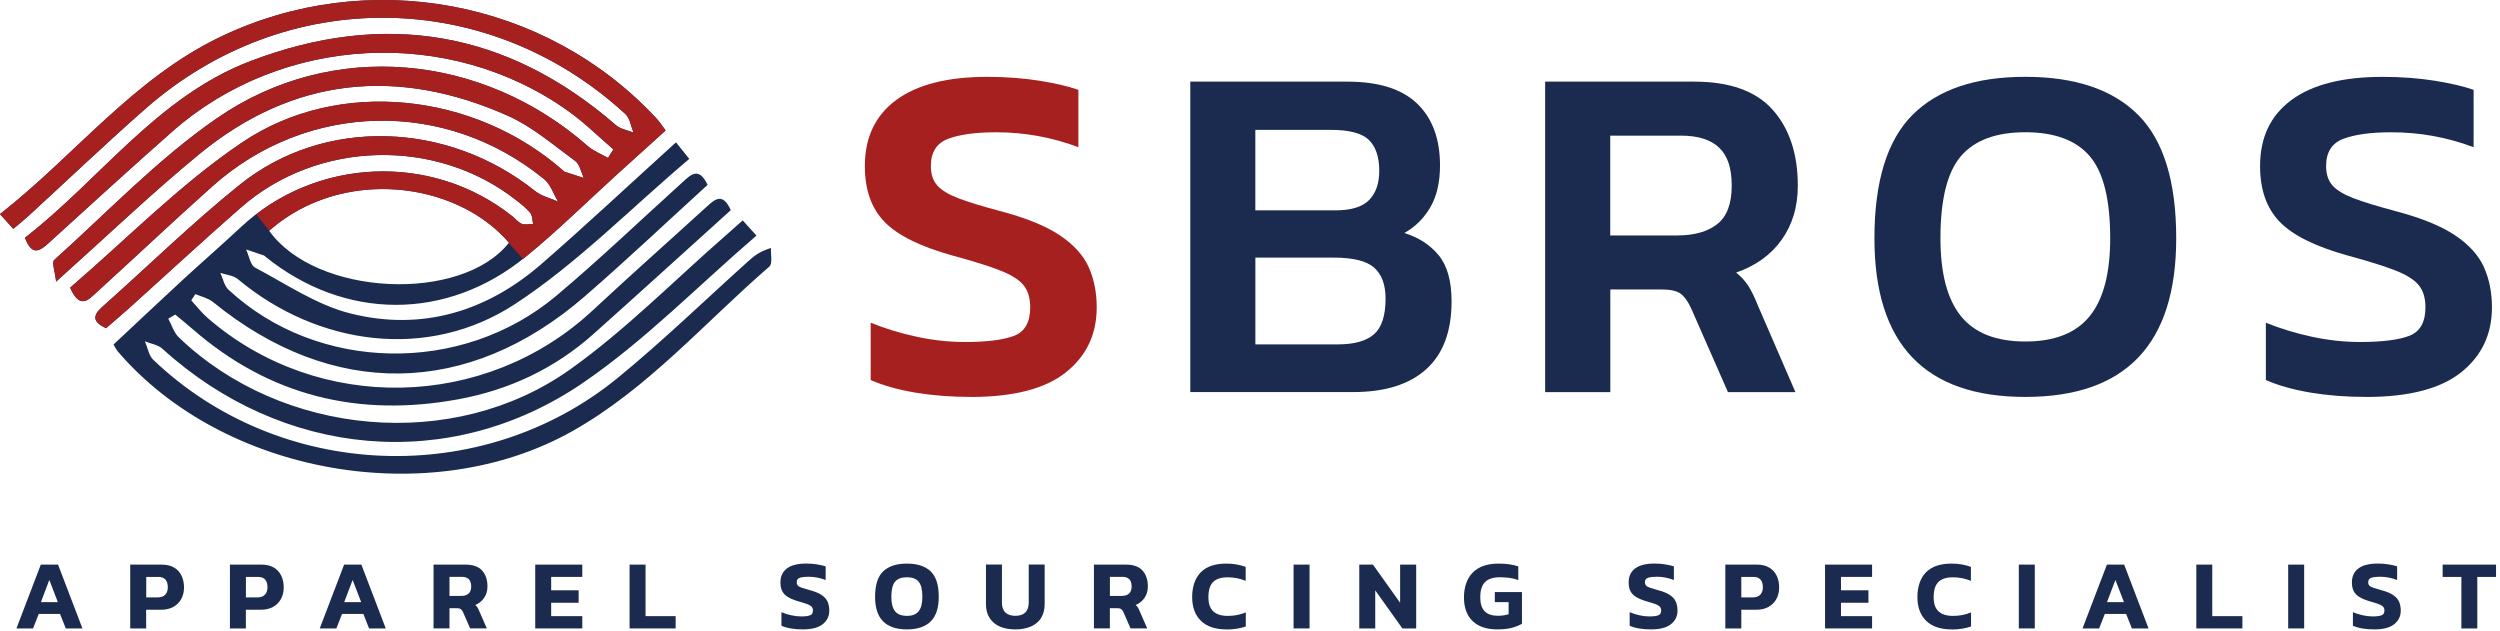 <svg width="618" height="156" viewBox="0 0 618 156" fill="none" xmlns="http://www.w3.org/2000/svg">
<g clip-path="url(#clip0_27_121)">
<path d="M240.02 98.12C235.09 98.12 230.5 97.76 226.25 97.05C222 96.33 218.33 95.3 215.23 93.95V79.77C218.72 81.2 222.5 82.35 226.55 83.23C230.6 84.11 234.57 84.54 238.47 84.54C244.03 84.54 248.12 84.02 250.74 82.99C253.36 81.96 254.67 79.61 254.67 75.96C254.67 73.66 254.11 71.83 253 70.48C251.89 69.13 249.96 67.92 247.22 66.85C244.48 65.78 240.61 64.57 235.6 63.21C227.57 60.99 221.93 58.21 218.68 54.87C215.42 51.53 213.79 46.93 213.79 41.05C213.79 33.98 216.37 28.54 221.54 24.72C226.7 20.91 234.21 19 244.06 19C248.67 19 252.96 19.32 256.93 19.95C260.9 20.59 264.12 21.34 266.58 22.21V36.39C260.06 33.93 253.27 32.7 246.2 32.7C241.19 32.7 237.26 33.24 234.4 34.31C231.54 35.38 230.11 37.63 230.11 41.04C230.11 43.03 230.63 44.62 231.66 45.81C232.69 47 234.46 48.07 236.96 49.03C239.46 49.98 242.98 51.05 247.51 52.25C253.79 53.92 258.63 55.9 262.05 58.21C265.46 60.51 267.83 63.14 269.14 66.07C270.45 69.01 271.11 72.31 271.11 75.96C271.11 82.64 268.57 88 263.48 92.05C258.39 96.1 250.57 98.13 240 98.13" fill="#A72020"/>
<path d="M294.24 96.93V20.18H333.09C340.8 20.18 346.54 21.99 350.31 25.6C354.08 29.22 355.97 34.32 355.97 40.91C355.97 45.04 355.18 48.48 353.59 51.22C352 53.96 349.85 56.09 347.15 57.6C350.73 58.71 353.57 60.56 355.67 63.14C357.78 65.72 358.83 69.52 358.83 74.52C358.83 81.91 356.74 87.49 352.57 91.26C348.4 95.03 342.38 96.92 334.52 96.92H294.24V96.93ZM310.33 52H330.11C334 52 336.78 51.15 338.45 49.44C340.12 47.73 340.95 45.33 340.95 42.23C340.95 38.81 340.1 36.27 338.39 34.6C336.68 32.93 333.52 32.1 328.91 32.1H310.32V52H310.33ZM310.33 85.13H330.71C334.76 85.13 337.74 84.3 339.65 82.63C341.56 80.96 342.51 78.02 342.51 73.81C342.51 70.39 341.58 67.85 339.71 66.18C337.84 64.51 334.48 63.68 329.64 63.68H310.33V85.13Z" fill="#1B2B4F"/>
<path d="M381.96 96.93V20.18H418.79C427.61 20.18 434.08 22.5 438.22 27.15C442.35 31.8 444.42 38.05 444.42 45.92C444.42 51.09 443.09 55.53 440.43 59.27C437.77 63 434.01 65.71 429.17 67.37C430.44 68.4 431.45 69.52 432.21 70.71C432.96 71.9 433.74 73.49 434.53 75.48L443.83 96.93H427.15L418.09 76.31C417.3 74.56 416.42 73.33 415.47 72.62C414.52 71.91 412.93 71.55 410.7 71.55H398.07V96.93H381.98H381.96ZM398.04 58.2H414.61C418.82 58.2 422.12 57.27 424.5 55.4C426.88 53.53 428.08 50.38 428.08 45.93C428.08 41.48 427.05 38.5 424.98 36.51C422.91 34.53 419.77 33.53 415.57 33.53H398.05V58.2H398.04Z" fill="#1B2B4F"/>
<path d="M500.66 98.12C475.79 98.12 463.36 85.05 463.36 58.91C463.36 44.85 466.5 34.68 472.77 28.4C479.05 22.12 488.34 18.99 500.66 18.99C512.98 18.99 522.27 22.13 528.55 28.4C534.83 34.68 537.96 44.85 537.96 58.91C537.96 85.05 525.53 98.12 500.66 98.12ZM500.66 84.42C507.89 84.42 513.19 82.33 516.57 78.16C519.95 73.99 521.64 67.57 521.64 58.91C521.64 49.3 519.95 42.52 516.57 38.59C513.19 34.66 507.89 32.69 500.66 32.69C493.43 32.69 488.13 34.66 484.75 38.59C481.37 42.52 479.68 49.3 479.68 58.91C479.68 67.57 481.37 73.99 484.75 78.16C488.13 82.33 493.43 84.42 500.66 84.42Z" fill="#1B2B4F"/>
<path d="M584.91 98.12C579.98 98.12 575.39 97.76 571.14 97.05C566.89 96.33 563.22 95.3 560.12 93.95V79.77C563.61 81.2 567.39 82.35 571.44 83.23C575.49 84.11 579.46 84.54 583.36 84.54C588.92 84.54 593.01 84.02 595.64 82.99C598.26 81.96 599.57 79.61 599.57 75.96C599.57 73.66 599.01 71.83 597.9 70.48C596.79 69.13 594.86 67.92 592.12 66.85C589.38 65.78 585.51 64.57 580.5 63.21C572.47 60.99 566.83 58.21 563.58 54.87C560.32 51.53 558.69 46.93 558.69 41.05C558.69 33.98 561.27 28.54 566.44 24.72C571.6 20.91 579.11 19 588.96 19C593.57 19 597.86 19.32 601.83 19.95C605.8 20.59 609.02 21.34 611.48 22.21V36.39C604.96 33.93 598.17 32.7 591.1 32.7C586.09 32.7 582.16 33.24 579.3 34.31C576.44 35.38 575.01 37.63 575.01 41.04C575.01 43.03 575.53 44.62 576.56 45.81C577.59 47 579.36 48.07 581.86 49.03C584.36 49.98 587.88 51.05 592.41 52.25C598.68 53.92 603.53 55.9 606.95 58.21C610.37 60.51 612.73 63.14 614.04 66.07C615.35 69.01 616.01 72.31 616.01 75.96C616.01 82.64 613.47 88 608.38 92.05C603.29 96.1 595.47 98.13 584.9 98.13" fill="#1B2B4F"/>
<path d="M28.06 85.17C33.69 79.9 39.31 74.59 44.99 69.35C49.79 64.92 54.73 60.64 59.5 56.18C78.01 38.9 106.69 37.68 126.54 53.38C127.37 54.04 128.08 54.97 129.01 55.34C129.81 55.66 130.85 55.38 131.78 55.36C131.57 54.44 131.63 53.31 131.1 52.66C130.11 51.45 128.83 50.45 127.58 49.47C107.84 33.98 78.57 34.68 59.61 51.24C50.3 59.37 41.24 67.78 32.05 76.05C30.1 77.8 28.09 79.49 26.2 81.13C22.96 79.6 22.79 78.07 25.21 75.92C36.56 65.84 47.44 55.16 59.26 45.67C80.12 28.9 110.62 29.94 132.29 47.24C133.87 48.5 136.05 48.99 137.95 49.84C136.83 47.97 136.11 45.6 134.52 44.3C110.17 24.38 75.99 25.1 52.53 46.02C42.91 54.6 33.55 63.47 24.01 72.13C22.07 73.89 19.8 76.81 17.33 71.11C31.3 59.14 44.49 45.56 59.85 35.21C83.81 19.07 117.33 22.98 139.12 42.1C139.25 42.22 139.36 42.4 139.51 42.45C141.11 42.98 142.72 43.48 144.32 44C143.63 42.57 143.32 40.63 142.19 39.8C136.79 35.86 131.57 31.3 125.56 28.63C98.36 16.52 72.52 18.99 49.22 38.13C37.5 47.76 26.52 58.29 13.86 69.62C13.6 67.12 12.74 64.86 13.39 64.28C26.64 52.38 39.08 39.25 53.65 29.21C82.09 9.6 119.22 13.22 145.26 36.09C146.69 37.35 148.61 38.07 150.3 39.04C150.75 38.34 151.19 37.64 151.64 36.94C147.96 33.78 144.49 30.33 140.57 27.52C111.17 6.43 69.71 8.57 42.53 32.57C32.2 41.68 22.04 50.97 11.85 60.24C9.59 62.3 7.8 63.09 6.18 58.77C24.77 44.36 38.89 23.88 61.9 15.11C94.9 2.53 125.28 7.5 152.24 30.93C153.38 31.92 155.14 32.18 156.62 32.79C155.97 31.24 155.74 29.24 154.61 28.2C120.67 -3.03 70.71 -3.62 36 26.84C26.18 35.46 16.73 44.49 7.1 53.32C5.95 54.37 4.73 55.35 3.29 56.57C2.24 55.41 1.36 54.43 0 52.92C18.52 38.41 32.9 19.48 54.45 9.13C90.83 -8.35 134.9 -0.25 162.3 29.31C162.99 30.06 163.55 30.93 164.54 32.24C160.5 35.89 156.6 39.41 152.71 42.93C145.12 49.81 137.83 57.05 129.9 63.51C110.4 79.4 85.16 79.22 65.67 63.49C65.53 63.38 65.42 63.22 65.26 63.16C63.79 62.65 62.3 62.15 60.83 61.66C61.56 63.2 61.87 65.52 63.07 66.16C70.79 70.24 78.34 75.41 86.64 77.49C104.19 81.89 120.25 77.09 133.89 65.22C144.81 55.72 155.37 45.82 167.1 35.19C168.01 36.32 168.91 37.43 170.39 39.28C155.74 51.67 142.64 65.14 127.29 75.18C105.86 89.2 78.54 85.52 58.79 68.99C57.69 68.07 55.92 67.95 54.47 67.46C55.12 68.86 55.43 70.64 56.48 71.61C78.43 92 114.13 92.78 137.55 73.09C148.22 64.12 158.31 54.46 168.66 45.1C170.7 43.26 172.7 41.03 174.92 45.7C164.86 54.85 154.89 64.31 144.51 73.3C115.68 98.26 82.07 98.63 52.64 74.65C51.45 73.68 49.75 73.33 48.29 72.7C47.95 73.22 47.61 73.74 47.28 74.26C48.63 75.72 49.86 77.33 51.35 78.62C78.73 102.33 120.06 101.42 146.57 76.68C155.86 68.01 165.39 59.59 174.78 51.02C176.82 49.16 178.69 47.61 180.65 51.95C169.42 62.08 158.11 72.39 146.69 82.58C137.1 91.13 125.84 96.4 113.25 98.71C88.7 103.21 66.68 97.94 47.65 81.38C46.23 80.14 44.76 78.97 43.32 77.76C42.75 78.1 42.18 78.44 41.6 78.78C42.45 80.33 42.98 82.22 44.2 83.39C69.69 107.88 112.09 111.88 140.99 91.28C154.72 81.5 166.7 69.27 179.47 58.14C180.78 57 182.08 55.83 183.6 54.48C184.64 55.63 185.54 56.63 187 58.24C172.6 70.61 159.41 84.19 144.1 94.65C111.08 117.19 69.7 113.07 40.14 86.21C39.05 85.22 37.28 84.97 35.82 84.37C36.49 85.92 36.77 87.88 37.9 88.95C69.13 118.8 119.17 120.86 152.73 93.39C163.92 84.23 174.33 74.12 185.11 64.45C186.4 63.29 187.73 62.18 190.59 61.3C190.49 62.87 191.02 65.17 190.19 65.89C174.2 79.72 160.25 95.99 141.54 106.55C106.4 126.37 55.2 117.41 29.07 86.82C28.74 86.43 28.52 85.93 28.06 85.16M66.53 57.03C78.07 73.27 114.05 74.91 125.82 59.99C112.69 44.68 84.4 41.24 66.53 57.03Z" fill="#1B2B4F"/>
<path d="M3.29 56.57C4.73 55.34 5.95 54.37 7.1 53.32C16.73 44.49 26.18 35.46 36 26.84C70.71 -3.62 120.67 -3.02 154.61 28.2C155.73 29.23 155.97 31.24 156.62 32.79C155.15 32.19 153.38 31.92 152.24 30.93C125.28 7.49 94.9 2.52 61.9 15.11C38.89 23.88 24.77 44.36 6.17 58.76C7.8 63.08 9.59 62.28 11.85 60.23C22.03 50.96 32.2 41.67 42.53 32.56C69.71 8.57 111.18 6.42 140.57 27.51C144.49 30.33 147.96 33.78 151.64 36.93C151.19 37.63 150.75 38.33 150.3 39.03C148.61 38.06 146.7 37.34 145.27 36.08C119.23 13.2 82.11 9.58 53.67 29.2C39.11 39.24 26.66 52.36 13.41 64.27C12.76 64.85 13.62 67.12 13.88 69.61C26.54 58.28 37.52 47.75 49.24 38.12C72.54 18.98 98.38 16.51 125.58 28.62C131.6 31.3 136.81 35.85 142.21 39.79C143.34 40.61 143.65 42.56 144.34 43.99C142.73 43.48 141.13 42.97 139.53 42.44C139.38 42.39 139.27 42.21 139.14 42.09C117.35 22.98 83.83 19.06 59.87 35.2C44.51 45.55 31.32 59.13 17.35 71.1C19.83 76.8 22.09 73.89 24.03 72.13C33.57 63.46 42.93 54.59 52.55 46.02C76.01 25.1 110.19 24.38 134.54 44.3C136.13 45.6 136.85 47.97 137.97 49.84C136.07 48.99 133.89 48.5 132.31 47.24C110.64 29.94 80.14 28.9 59.28 45.67C47.46 55.17 36.59 65.84 25.23 75.92C22.81 78.07 22.97 79.6 26.22 81.13C28.11 79.49 30.12 77.81 32.07 76.05C41.26 67.78 50.32 59.37 59.63 51.24C78.59 34.67 107.86 33.97 127.6 49.47C128.85 50.45 130.13 51.45 131.12 52.66C131.65 53.31 131.59 54.45 131.8 55.36C130.87 55.38 129.82 55.66 129.03 55.34C128.1 54.96 127.39 54.03 126.56 53.38C108.03 38.72 81.8 38.83 63.34 52.96L66.53 57.02L67.4 56.3H67.42C84.15 42.35 109.32 44.55 123.09 57.17C123.09 57.17 123.1 57.18 123.11 57.19C124.07 58.07 124.98 59.01 125.83 59.99C125.81 60.01 125.79 60.03 125.77 60.06C127.23 61.67 128.49 63.09 129.29 64.01C129.5 63.84 129.71 63.69 129.92 63.52C137.85 57.06 145.14 49.82 152.73 42.94C156.62 39.42 160.52 35.9 164.56 32.25C163.57 30.94 163.01 30.06 162.32 29.32C134.9 -0.25 90.83 -8.35 54.45 9.13C32.9 19.48 18.52 38.41 0 52.92C1.36 54.43 2.24 55.4 3.29 56.57Z" fill="#A72020"/>
<path d="M4.06 155.35L10.09 139.57H14.35L20.38 155.35H16.26L14.84 151.77H9.57L8.17 155.35H4.05H4.06ZM10.11 148.85H14.3L12.19 143.36L10.11 148.85Z" fill="#1B2B4F"/>
<path d="M32.19 155.35V139.57H39.96C41.22 139.57 42.25 139.82 43.07 140.32C43.89 140.82 44.49 141.49 44.89 142.34C45.29 143.19 45.49 144.14 45.49 145.21C45.49 146.28 45.26 147.24 44.8 148.08C44.34 148.91 43.69 149.56 42.85 150.03C42.01 150.49 41.01 150.73 39.85 150.73H36.13V155.36H32.18L32.19 155.35ZM36.14 147.68H38.98C39.81 147.68 40.44 147.45 40.86 146.99C41.28 146.53 41.48 145.93 41.48 145.18C41.48 144.36 41.29 143.73 40.91 143.28C40.53 142.83 39.92 142.61 39.11 142.61H36.15V147.68H36.14Z" fill="#1B2B4F"/>
<path d="M56.84 155.35V139.57H64.61C65.87 139.57 66.9 139.82 67.72 140.32C68.54 140.82 69.14 141.49 69.54 142.34C69.94 143.19 70.14 144.14 70.14 145.21C70.14 146.28 69.91 147.24 69.45 148.08C68.99 148.91 68.34 149.56 67.5 150.03C66.66 150.49 65.66 150.73 64.5 150.73H60.78V155.36H56.83L56.84 155.35ZM60.78 147.68H63.62C64.45 147.68 65.08 147.45 65.5 146.99C65.92 146.53 66.12 145.93 66.12 145.18C66.12 144.36 65.93 143.73 65.55 143.28C65.17 142.83 64.56 142.61 63.75 142.61H60.79V147.68H60.78Z" fill="#1B2B4F"/>
<path d="M79.04 155.35L85.07 139.57H89.33L95.36 155.35H91.24L89.82 151.77H84.55L83.15 155.35H79.03H79.04ZM85.09 148.85H89.28L87.17 143.36L85.09 148.85Z" fill="#1B2B4F"/>
<path d="M107.17 155.35V139.57H115.06C116.92 139.57 118.29 140.06 119.18 141.04C120.06 142.02 120.5 143.33 120.5 144.98C120.5 146.04 120.23 146.97 119.69 147.77C119.15 148.57 118.42 149.17 117.48 149.56C117.71 149.74 117.89 149.94 118.03 150.16C118.17 150.38 118.32 150.69 118.48 151.08L120.34 155.34H116.22L114.46 151.32C114.31 150.98 114.12 150.73 113.9 150.57C113.67 150.42 113.34 150.34 112.92 150.34H111.11V155.34H107.16L107.17 155.35ZM111.11 147.31H114.03C114.8 147.31 115.4 147.12 115.83 146.73C116.26 146.35 116.48 145.76 116.48 144.98C116.48 143.4 115.72 142.6 114.2 142.6H111.11V147.3V147.31Z" fill="#1B2B4F"/>
<path d="M132.31 155.35V139.57H143.94V142.61H136.25V145.92H143.04V149H136.25V152.31H143.94V155.35H132.31Z" fill="#1B2B4F"/>
<path d="M155.63 155.35V139.57H159.58V152.31H167.02V155.35H155.63Z" fill="#1B2B4F"/>
<path d="M198.44 155.59C197.39 155.59 196.42 155.51 195.51 155.36C194.6 155.21 193.82 154.98 193.17 154.69V151.33C193.89 151.64 194.68 151.89 195.56 152.09C196.43 152.29 197.26 152.38 198.05 152.38C199.03 152.38 199.76 152.29 200.24 152.11C200.72 151.93 200.96 151.54 200.96 150.93C200.96 150.52 200.84 150.19 200.6 149.95C200.36 149.71 199.98 149.49 199.45 149.3C198.92 149.11 198.2 148.89 197.28 148.63C196.2 148.3 195.34 147.94 194.71 147.54C194.07 147.14 193.62 146.65 193.34 146.08C193.06 145.51 192.92 144.81 192.92 143.97C192.92 142.47 193.46 141.32 194.54 140.51C195.62 139.71 197.21 139.31 199.32 139.31C200.24 139.31 201.12 139.38 201.99 139.52C202.85 139.66 203.56 139.82 204.1 140V143.38C203.4 143.1 202.69 142.9 201.98 142.77C201.27 142.64 200.58 142.57 199.91 142.57C199.03 142.57 198.31 142.65 197.77 142.81C197.22 142.97 196.95 143.35 196.95 143.94C196.95 144.28 197.05 144.56 197.24 144.76C197.44 144.97 197.78 145.15 198.26 145.31C198.74 145.47 199.4 145.67 200.23 145.9C201.52 146.24 202.51 146.66 203.19 147.14C203.88 147.62 204.35 148.18 204.61 148.81C204.87 149.44 205 150.15 205 150.93C205 152.32 204.46 153.44 203.38 154.3C202.3 155.16 200.65 155.59 198.43 155.59" fill="#1B2B4F"/>
<path d="M224.19 155.59C221.63 155.59 219.67 154.94 218.33 153.63C216.99 152.32 216.32 150.29 216.32 147.53C216.32 144.61 216.99 142.51 218.33 141.23C219.67 139.96 221.62 139.32 224.19 139.32C226.76 139.32 228.71 139.96 230.05 141.23C231.39 142.5 232.06 144.6 232.06 147.53C232.06 150.29 231.39 152.32 230.05 153.63C228.71 154.94 226.76 155.59 224.19 155.59ZM224.19 152.24C225.51 152.24 226.48 151.86 227.09 151.1C227.7 150.34 228.01 149.15 228.01 147.53C228.01 145.77 227.7 144.52 227.09 143.79C226.48 143.06 225.51 142.7 224.19 142.7C222.87 142.7 221.87 143.06 221.26 143.79C220.65 144.52 220.34 145.76 220.34 147.53C220.34 149.15 220.65 150.33 221.26 151.1C221.87 151.86 222.85 152.24 224.19 152.24Z" fill="#1B2B4F"/>
<path d="M250.99 155.59C249.52 155.59 248.24 155.35 247.15 154.88C246.06 154.41 245.22 153.7 244.63 152.77C244.03 151.84 243.73 150.7 243.73 149.34V139.56H247.68V148.97C247.68 150.07 247.97 150.88 248.54 151.42C249.11 151.96 249.93 152.23 250.99 152.23C252.05 152.23 252.87 151.96 253.44 151.42C254.01 150.88 254.3 150.06 254.3 148.97V139.56H258.24V149.34C258.24 150.7 257.94 151.84 257.35 152.77C256.76 153.7 255.91 154.4 254.83 154.88C253.74 155.35 252.47 155.59 251 155.59" fill="#1B2B4F"/>
<path d="M270.42 155.35V139.57H278.31C280.17 139.57 281.54 140.06 282.43 141.04C283.31 142.02 283.75 143.33 283.75 144.98C283.75 146.04 283.48 146.97 282.94 147.77C282.4 148.57 281.67 149.17 280.73 149.56C280.96 149.74 281.14 149.94 281.28 150.16C281.42 150.38 281.57 150.69 281.73 151.08L283.59 155.34H279.47L277.71 151.32C277.56 150.98 277.37 150.73 277.15 150.57C276.93 150.41 276.6 150.34 276.17 150.34H274.36V155.34H270.41L270.42 155.35ZM274.37 147.31H277.29C278.06 147.31 278.66 147.12 279.09 146.73C279.52 146.35 279.74 145.76 279.74 144.98C279.74 143.4 278.98 142.6 277.46 142.6H274.37V147.3V147.31Z" fill="#1B2B4F"/>
<path d="M303.18 155.59C300.42 155.59 298.32 154.88 296.87 153.47C295.43 152.06 294.7 150.09 294.7 147.58C294.7 145.07 295.41 142.92 296.82 141.48C298.23 140.04 300.34 139.32 303.15 139.32C304.11 139.32 304.98 139.39 305.74 139.54C306.5 139.69 307.23 139.88 307.93 140.13V143.59C306.51 143 305.01 142.71 303.45 142.71C301.89 142.71 300.62 143.1 299.86 143.89C299.1 144.67 298.72 145.91 298.72 147.59C298.72 149.27 299.12 150.37 299.92 151.12C300.72 151.87 301.91 152.25 303.5 152.25C304.27 152.25 305.03 152.18 305.78 152.04C306.53 151.9 307.26 151.68 307.96 151.39V154.87C307.27 155.1 306.55 155.28 305.78 155.41C305.01 155.54 304.15 155.61 303.18 155.61" fill="#1B2B4F"/>
<path d="M323.72 139.57H319.77V155.35H323.72V139.57Z" fill="#1B2B4F"/>
<path d="M336.01 155.35V139.57H339.39L346.11 149V139.57H350.08V155.35H346.67L339.96 145.94V155.35H336.01Z" fill="#1B2B4F"/>
<path d="M370.24 155.59C367.51 155.59 365.44 154.9 364.02 153.52C362.6 152.14 361.89 150.19 361.89 147.68C361.89 145.17 362.62 143 364.07 141.53C365.52 140.06 367.66 139.32 370.49 139.32C371.45 139.32 372.32 139.38 373.1 139.49C373.88 139.61 374.62 139.78 375.32 140.01V143.39C374.62 143.13 373.89 142.95 373.13 142.85C372.37 142.75 371.59 142.7 370.79 142.7C369.09 142.7 367.85 143.1 367.08 143.91C366.3 144.72 365.92 145.97 365.92 147.67C365.92 149.22 366.29 150.37 367.02 151.11C367.75 151.85 368.84 152.22 370.28 152.22C371.23 152.22 372.11 152.09 372.93 151.83V148.84H369.52V146.36H376.23V154.18C375.67 154.54 374.9 154.86 373.91 155.15C372.92 155.44 371.7 155.58 370.25 155.58" fill="#1B2B4F"/>
<path d="M408.12 155.59C407.07 155.59 406.1 155.51 405.19 155.36C404.28 155.21 403.5 154.98 402.85 154.69V151.33C403.57 151.64 404.36 151.89 405.24 152.09C406.11 152.29 406.94 152.38 407.73 152.38C408.71 152.38 409.44 152.29 409.92 152.11C410.4 151.93 410.64 151.54 410.64 150.93C410.64 150.52 410.52 150.19 410.28 149.95C410.04 149.71 409.66 149.49 409.13 149.3C408.6 149.11 407.88 148.89 406.96 148.63C405.88 148.3 405.02 147.94 404.39 147.54C403.75 147.14 403.3 146.65 403.02 146.08C402.74 145.51 402.6 144.81 402.6 143.97C402.6 142.47 403.14 141.32 404.22 140.51C405.3 139.71 406.89 139.31 409 139.31C409.92 139.31 410.8 139.38 411.67 139.52C412.53 139.66 413.24 139.82 413.78 140V143.38C413.08 143.1 412.37 142.9 411.66 142.77C410.95 142.64 410.26 142.57 409.59 142.57C408.71 142.57 407.99 142.65 407.45 142.81C406.9 142.97 406.63 143.35 406.63 143.94C406.63 144.28 406.73 144.56 406.92 144.76C407.12 144.97 407.46 145.15 407.94 145.31C408.42 145.47 409.08 145.67 409.91 145.9C411.2 146.24 412.19 146.66 412.87 147.14C413.56 147.62 414.03 148.18 414.29 148.81C414.55 149.44 414.68 150.15 414.68 150.93C414.68 152.32 414.14 153.44 413.06 154.3C411.98 155.16 410.33 155.59 408.11 155.59" fill="#1B2B4F"/>
<path d="M426.5 155.35V139.57H434.27C435.53 139.57 436.56 139.82 437.38 140.32C438.2 140.82 438.8 141.49 439.21 142.34C439.61 143.19 439.81 144.14 439.81 145.21C439.81 146.28 439.58 147.24 439.12 148.08C438.66 148.91 438.01 149.56 437.17 150.03C436.33 150.49 435.33 150.73 434.17 150.73H430.45V155.36H426.5V155.35ZM430.44 147.68H433.28C434.11 147.68 434.74 147.45 435.16 146.99C435.58 146.53 435.78 145.93 435.78 145.18C435.78 144.36 435.59 143.73 435.21 143.28C434.83 142.83 434.22 142.61 433.41 142.61H430.45V147.68H430.44Z" fill="#1B2B4F"/>
<path d="M451.15 155.35V139.57H462.78V142.61H455.09V145.92H461.88V149H455.09V152.31H462.78V155.35H451.15Z" fill="#1B2B4F"/>
<path d="M482.46 155.59C479.7 155.59 477.6 154.88 476.15 153.47C474.71 152.06 473.98 150.09 473.98 147.58C473.98 145.07 474.69 142.92 476.1 141.48C477.51 140.04 479.62 139.32 482.43 139.32C483.39 139.32 484.26 139.39 485.02 139.54C485.78 139.69 486.51 139.88 487.21 140.13V143.59C485.79 143 484.29 142.71 482.73 142.71C481.17 142.71 479.9 143.1 479.14 143.89C478.38 144.67 478 145.91 478 147.59C478 149.27 478.4 150.37 479.2 151.12C480 151.87 481.19 152.25 482.78 152.25C483.55 152.25 484.31 152.18 485.06 152.04C485.81 151.9 486.54 151.68 487.24 151.39V154.87C486.55 155.1 485.83 155.28 485.06 155.41C484.29 155.54 483.43 155.61 482.46 155.61" fill="#1B2B4F"/>
<path d="M503 139.57H499.05V155.35H503V139.57Z" fill="#1B2B4F"/>
<path d="M514.8 155.35L520.83 139.57H525.09L531.12 155.35H527L525.58 151.77H520.31L518.91 155.35H514.79H514.8ZM520.85 148.85H525.04L522.93 143.36L520.85 148.85Z" fill="#1B2B4F"/>
<path d="M542.93 155.35V139.57H546.87V152.31H554.32V155.35H542.93Z" fill="#1B2B4F"/>
<path d="M569.59 139.57H565.64V155.35H569.59V139.57Z" fill="#1B2B4F"/>
<path d="M586.91 155.59C585.86 155.59 584.89 155.51 583.98 155.36C583.07 155.21 582.29 154.98 581.64 154.69V151.33C582.36 151.64 583.15 151.89 584.03 152.09C584.9 152.29 585.73 152.38 586.52 152.38C587.5 152.38 588.23 152.29 588.71 152.11C589.19 151.93 589.43 151.54 589.43 150.93C589.43 150.52 589.31 150.19 589.07 149.95C588.83 149.71 588.45 149.49 587.92 149.3C587.39 149.11 586.67 148.89 585.75 148.63C584.67 148.3 583.81 147.94 583.18 147.54C582.54 147.14 582.09 146.65 581.81 146.08C581.53 145.51 581.39 144.81 581.39 143.97C581.39 142.47 581.93 141.32 583.01 140.51C584.09 139.71 585.68 139.31 587.79 139.31C588.71 139.31 589.59 139.38 590.46 139.52C591.32 139.66 592.03 139.82 592.57 140V143.38C591.87 143.1 591.16 142.9 590.45 142.77C589.74 142.64 589.05 142.57 588.38 142.57C587.5 142.57 586.78 142.65 586.24 142.81C585.69 142.97 585.42 143.35 585.42 143.94C585.42 144.28 585.52 144.56 585.71 144.76C585.91 144.97 586.25 145.15 586.73 145.31C587.21 145.47 587.87 145.67 588.7 145.9C589.99 146.24 590.98 146.66 591.66 147.14C592.35 147.62 592.82 148.18 593.08 148.81C593.34 149.44 593.47 150.15 593.47 150.93C593.47 152.32 592.93 153.44 591.85 154.3C590.77 155.16 589.12 155.59 586.9 155.59" fill="#1B2B4F"/>
<path d="M608.45 155.35V142.61H603.82V139.57H617.02V142.61H612.39V155.35H608.45Z" fill="#1B2B4F"/>
</g>
<defs>
<clipPath id="clip0_27_121">
<rect width="617.02" height="155.59" fill="white"/>
</clipPath>
</defs>
</svg>
